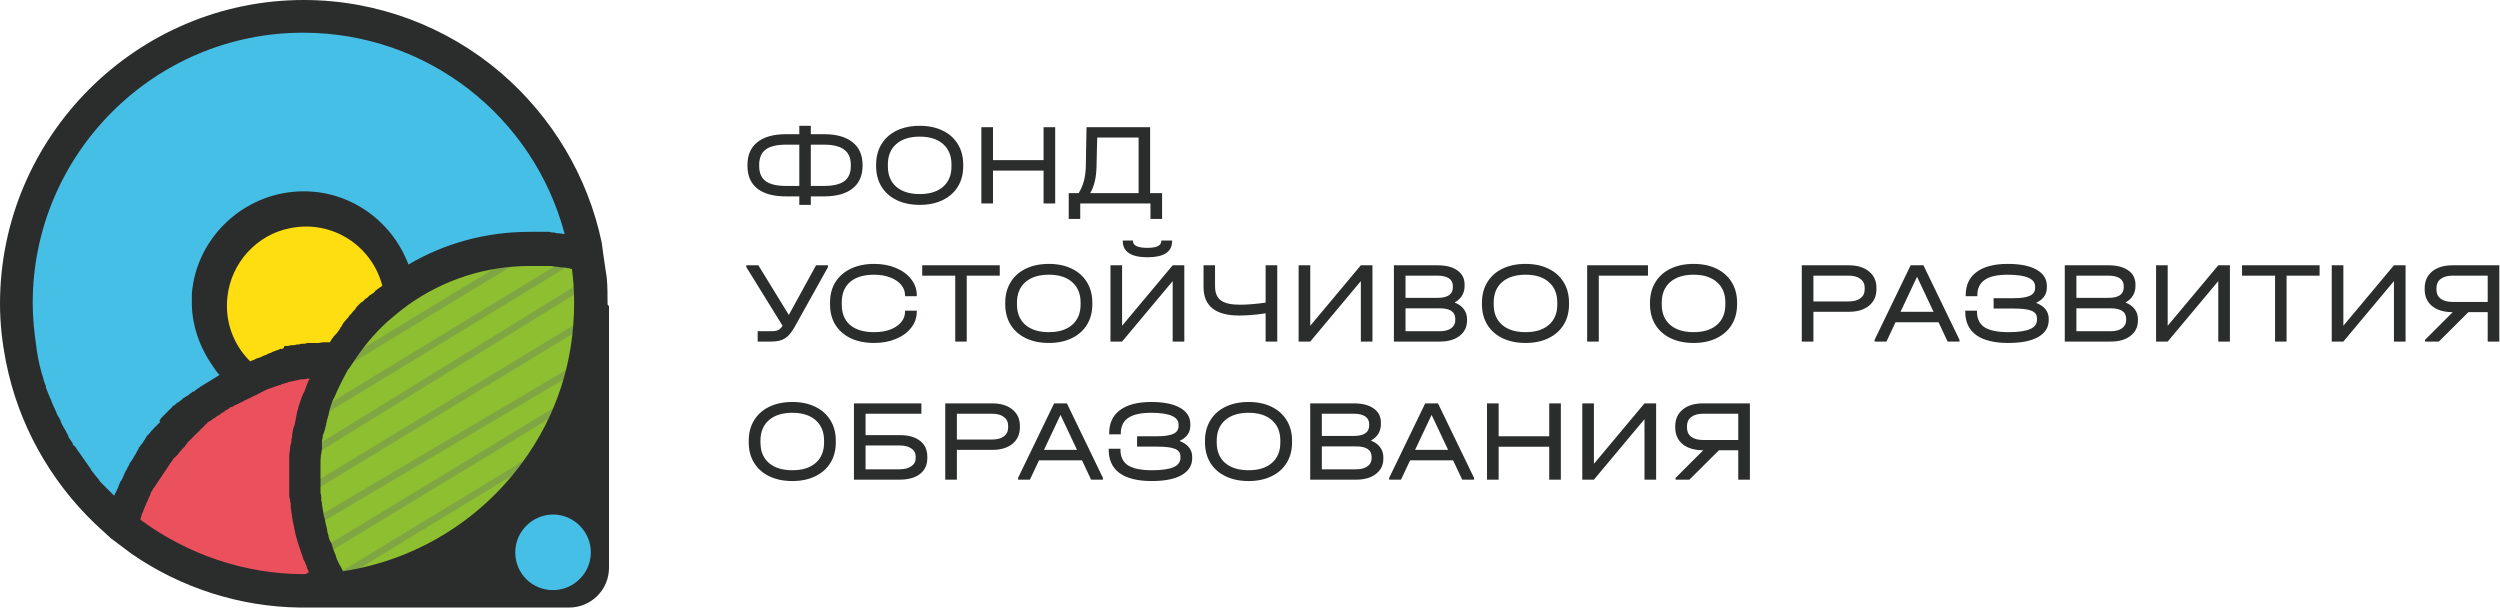 <?xml version="1.0" encoding="UTF-8"?> <svg xmlns="http://www.w3.org/2000/svg" width="344" height="84" viewBox="0 0 344 84" fill="none"> <path d="M41.8 81.1C63.5 81.1 81 63.5 81 41.8C81 20.2 63.5 2.6 41.8 2.6C20.1 2.6 2.6 20.2 2.6 41.8C2.6 63.5 20.2 81.1 41.8 81.1Z" fill="#46BFE7"></path> <path d="M41.8 54.7C48.9 54.7 54.6 49 54.6 41.9C54.6 34.8 48.9 29 41.8 29C34.7 29 29 34.8 29 41.9C29 49 34.7 54.7 41.8 54.7Z" fill="#FFDE11"></path> <path d="M45.501 80.6L42.301 71.6L41.801 59.5L46.801 48.3L54.601 40.3L64.201 35.9L76.701 34.7H81.401L82.501 44L79.001 54.7L74.101 64.6L67.101 72.1C67.101 72.1 57.601 77.3 57.201 77.5C56.801 77.7 47.901 81 47.901 81L45.501 80.6Z" fill="#8DBF30"></path> <path d="M82.1 57.3L41.4 82L41.9 82.8L82.5 58.1L82.1 57.3Z" fill="#7FA643"></path> <path d="M81.001 53.2L39.301 78.5L39.801 79.3L81.501 54L81.001 53.2Z" fill="#7FA643"></path> <path d="M82 48.5L37.1 75L37.6 75.8L82.5 49.3L82 48.5Z" fill="#7FA643"></path> <path d="M81.8 43L35 71.4L35.5 72.2L82.3 43.8L81.8 43Z" fill="#7FA643"></path> <path d="M82.801 37.1L32.801 67.9L33.301 68.7L83.301 37.9L82.801 37.1Z" fill="#7FA643"></path> <path d="M81.499 33.5L30.699 64.4L31.199 65.2L81.999 34.3L81.499 33.5Z" fill="#7FA643"></path> <path d="M69.9 35.8L28.6 60.9L29.1 61.7L70.4 36.6L69.9 35.8Z" fill="#7FA643"></path> <path d="M36.7 51.1L26.4 57.3L26.9 58.1L37.2 51.9L36.7 51.1Z" fill="#7FA643"></path> <path d="M16.801 70.2L23.401 59.4L33.101 52L42.301 49.5H44.601L41.901 61.5L43.201 75.2L45.401 80.5L35.301 81L23.201 76.2L16.801 70.2Z" fill="#EA515D"></path> <path d="M83.6 41.8C83.6 40.6 83.6 39.5 83.5 38.3L83 34.9L82.8 33.4C80.9 24.3 76 16.1 68.9 10C61.4 3.6 51.8 0 41.8 0C18.8 0 0 18.8 0 41.8C0 44.5 0.3 47.1 0.8 49.7L1.2 51.5C3.2 59.8 7.8 67.4 14.2 73.1L15.3 74.1L18.1 76.2C24.9 80.9 33 83.5 41.3 83.6H78.3C81.3 83.6 83.8 81.2 83.8 78.1V42.4C83.8 42.3 83.8 42.2 83.8 42.1C83.6 42 83.6 41.9 83.6 41.8ZM19.1 61.7C19.1 61.8 19.1 61.8 19.1 61.7C19 61.8 19 61.8 19.1 61.7C18.9 62 18.8 62.2 18.7 62.4C18.7 62.5 18.6 62.5 18.6 62.6L18.5 62.7C18.5 62.8 18.4 62.8 18.4 62.9C18.4 63 18.3 63 18.3 63.1C18.2 63.2 18.2 63.3 18.1 63.4C18 63.5 17.9 63.7 17.8 63.8C17.8 63.8 17.8 63.8 17.8 63.9C17.8 64 17.7 64 17.7 64.1C17.6 64.2 17.5 64.4 17.5 64.5C17.4 64.6 17.4 64.7 17.3 64.8C17.3 64.9 17.2 64.9 17.2 65C17.2 65.1 17.1 65.2 17.1 65.2C17.1 65.3 17 65.4 17 65.5C16.9 65.6 16.9 65.8 16.8 65.9C16.8 66 16.7 66 16.7 66.1C16.7 66.1 16.7 66.2 16.6 66.2C16.5 66.4 16.4 66.7 16.3 66.9V67C16.3 67.1 16.2 67.1 16.2 67.2C16.1 67.3 16.1 67.5 16 67.6C16 67.7 15.9 67.8 15.9 67.8C15.8 67.9 15.8 68.1 15.7 68.2C15.4 67.9 15.1 67.6 14.8 67.3C14.7 67.2 14.6 67.1 14.5 67C14.3 66.8 14.1 66.6 13.9 66.4C13.8 66.3 13.7 66.2 13.6 66C13.4 65.8 13.3 65.6 13.1 65.4C13 65.3 12.9 65.1 12.8 65C12.6 64.8 12.5 64.6 12.4 64.4C12.3 64.3 12.2 64.1 12.1 64C12 63.8 11.8 63.6 11.7 63.4C11.6 63.3 11.5 63.1 11.4 63C11.3 62.8 11.1 62.6 11 62.4C10.9 62.3 10.8 62.1 10.7 62C10.6 61.8 10.4 61.6 10.3 61.4C10.1 61.3 10 61.2 10 61C9.9 60.8 9.7 60.6 9.6 60.4C9.5 60.3 9.4 60.1 9.4 60C9.3 59.7 9.1 59.5 9 59.2C8.9 59.1 8.9 59 8.8 58.9C8.6 58.5 8.4 58.2 8.3 57.8C8.3 57.7 8.2 57.7 8.2 57.6C8 57.3 7.8 57 7.7 56.6C7.6 56.5 7.6 56.3 7.5 56.2C7.4 56 7.3 55.7 7.2 55.5C7.1 55.3 7.1 55.2 7 55C6.9 54.8 6.8 54.5 6.7 54.3C6.6 54.1 6.6 54 6.5 53.8C6.4 53.6 6.3 53.3 6.3 53.1C6.2 52.9 6.2 52.8 6.1 52.6C6.1 52.5 6 52.4 6 52.2C5.2 49.8 5 47.7 5 47.7C4.7 45.7 4.5 43.7 4.5 41.7C4.5 21.2 21.2 4.5 41.7 4.5C58.8 4.5 73.4 16 77.7 32.2C77.4 32.2 77.1 32.1 76.8 32.1C76.6 32.1 76.5 32.1 76.3 32C76.1 32 75.8 32 75.6 31.9C75.5 31.9 75.3 31.9 75.2 31.9C74.9 31.9 74.7 31.9 74.4 31.9C74.3 31.9 74.2 31.9 74 31.9C73.6 31.9 73.2 31.9 72.9 31.9C67 31.9 61.3 33.4 56.2 36.4C53.8 30 47.4 25.7 40.3 26.4C33 27.1 27 33 26.4 40.4C26.4 40.7 26.4 40.9 26.4 41.2C26.3 44.5 27.4 47.7 29.3 50.4C29.8 51.2 30.2 51.6 30.2 51.6L27.6 53.2C27.6 53.2 27.5 53.2 27.5 53.3C27.4 53.3 27.4 53.4 27.3 53.4C27.1 53.5 27 53.6 26.8 53.8C26.7 53.8 26.7 53.9 26.6 53.9C26.6 53.9 26.6 53.9 26.5 53.9C26.5 53.9 26.4 53.9 26.4 54C26.2 54.1 26.1 54.2 25.9 54.4C25.8 54.4 25.8 54.5 25.7 54.5C25.6 54.5 25.6 54.6 25.5 54.6L25.4 54.7C25.3 54.7 25.3 54.8 25.2 54.8C25.1 54.9 25.1 54.9 25 55C24.9 55.1 24.7 55.2 24.6 55.3L24.5 55.4C24.5 55.4 24.5 55.4 24.4 55.4C24.4 55.4 24.3 55.4 24.3 55.5C24.2 55.6 24.1 55.7 23.9 55.8C23.8 55.9 23.7 55.9 23.7 56C23.6 56.1 23.6 56.1 23.5 56.2C23.5 56.2 23.5 56.2 23.4 56.3L23.3 56.4C23.2 56.5 23.2 56.5 23.1 56.6C23 56.7 22.8 56.9 22.7 57L22.6 57.1C22.6 57.1 22.6 57.1 22.5 57.2C22.3 57.4 22.1 57.6 22 57.8L21.9 57.9C22.1 58 22 58 22 58.1C21.9 58.2 21.8 58.3 21.7 58.4C21.6 58.5 21.6 58.5 21.5 58.6C21.4 58.7 21.3 58.8 21.2 58.9C21.2 58.9 21.2 58.9 21.1 59C21 59.1 21 59.2 20.9 59.2C20.8 59.3 20.7 59.5 20.6 59.6C20.5 59.7 20.5 59.7 20.4 59.8L20.3 59.9C20.2 60 20.1 60.1 20.1 60.2C20 60.3 20 60.4 19.9 60.5C19.8 60.6 19.8 60.7 19.7 60.8C19.7 60.9 19.6 60.9 19.6 61C19.5 61.1 19.5 61.1 19.4 61.2C19.3 61.4 19.2 61.5 19 61.7C19.1 61.6 19.1 61.7 19.1 61.7ZM41.8 79C33.7 79 25.8 76.3 19.3 71.5C19.4 71.3 19.4 71.1 19.5 70.8C19.5 70.7 19.5 70.7 19.6 70.6C19.7 70.4 19.7 70.3 19.8 70.1C19.8 70 19.9 69.9 19.9 69.8C20 69.7 20 69.5 20.1 69.4C20.1 69.3 20.2 69.2 20.2 69.1C20.3 69 20.3 68.9 20.4 68.7C20.4 68.6 20.5 68.5 20.5 68.4C20.6 68.3 20.6 68.2 20.7 68C20.7 67.9 20.8 67.8 20.8 67.7C20.9 67.6 20.9 67.5 21 67.4C21 67.3 21.1 67.2 21.2 67.1C21.3 67 21.3 66.9 21.4 66.8C21.5 66.7 21.5 66.6 21.6 66.5C21.7 66.4 21.7 66.3 21.8 66.2C21.9 66.1 21.9 66 22 65.9C22.1 65.8 22.1 65.7 22.2 65.6C22.3 65.5 22.3 65.4 22.4 65.3C22.5 65.2 22.5 65.1 22.6 65C22.7 64.9 22.7 64.8 22.8 64.7C22.9 64.6 22.9 64.5 23 64.4C23.1 64.3 23.1 64.2 23.2 64.1C23.3 64 23.3 63.9 23.4 63.8C23.5 63.7 23.5 63.6 23.6 63.5C23.7 63.4 23.8 63.3 23.8 63.2C23.9 63.1 23.9 63 24 63C24.1 62.9 24.2 62.8 24.3 62.7C24.4 62.6 24.4 62.6 24.5 62.5C24.6 62.4 24.7 62.2 24.8 62.1L24.9 62C25.1 61.8 25.2 61.6 25.4 61.5C25.4 61.4 25.5 61.4 25.5 61.3C25.6 61.2 25.7 61.1 25.8 60.9C25.9 60.8 25.9 60.8 26 60.7C26.1 60.6 26.2 60.5 26.3 60.4C26.4 60.3 26.4 60.3 26.5 60.2C26.6 60.1 26.7 60 26.8 59.9C26.9 59.8 26.9 59.8 27 59.7C27.1 59.6 27.2 59.5 27.3 59.4C27.4 59.3 27.5 59.3 27.5 59.2C27.6 59.1 27.7 59 27.8 58.9C27.9 58.8 28 58.8 28 58.7C28.1 58.6 28.2 58.5 28.3 58.4C28.4 58.3 28.5 58.3 28.5 58.2C28.6 58.1 28.7 58 28.8 58C28.9 57.9 29 57.9 29.1 57.8C29.2 57.7 29.3 57.6 29.4 57.6C29.5 57.5 29.6 57.5 29.7 57.4C29.8 57.3 29.9 57.2 30 57.2C30.1 57.1 30.2 57.1 30.3 57C30.4 56.9 30.5 56.8 30.6 56.8C30.7 56.7 30.8 56.7 30.9 56.6C31 56.5 31.1 56.4 31.2 56.4C31.3 56.3 31.4 56.3 31.5 56.2C31.6 56.1 31.7 56 31.9 56C32 56 32.1 55.9 32.1 55.9C32.2 55.8 32.4 55.7 32.5 55.7C32.6 55.7 32.6 55.6 32.7 55.6C32.9 55.5 33.1 55.4 33.3 55.3C33.8 55 34.4 54.8 34.9 54.5C35.2 54.4 35.4 54.3 35.7 54.1C35.8 54.1 35.9 54 35.9 54C36.1 53.9 36.3 53.8 36.5 53.7C36.6 53.7 36.7 53.6 36.7 53.6C37.3 53.4 37.8 53.2 38.4 53C38.5 53 38.6 53 38.7 52.9C38.9 52.8 39.1 52.8 39.3 52.7C39.4 52.7 39.5 52.7 39.6 52.6C39.9 52.5 40.2 52.5 40.5 52.4C40.8 52.3 41.1 52.3 41.4 52.2C41.5 52.2 41.6 52.2 41.7 52.2C41.9 52.2 42.1 52.1 42.4 52.1C42.5 52.1 42.5 52.1 42.6 52.1C42.6 52.2 42.6 52.2 42.5 52.3C42.4 52.5 42.3 52.8 42.2 53C42.2 53.1 42.1 53.2 42.1 53.3C42 53.6 41.9 53.9 41.7 54.2C41.6 54.5 41.4 54.9 41.3 55.3C41.2 55.5 41.2 55.7 41.1 55.8C41.1 55.9 41.1 55.9 41.1 55.9C41.1 56 41 56.1 41 56.3C41 56.4 41 56.5 40.9 56.5V56.6C40.9 56.8 40.8 56.9 40.8 57.1C40.8 57.3 40.7 57.4 40.7 57.6C40.7 57.8 40.6 58 40.6 58.2C40.6 58.3 40.5 58.5 40.5 58.6L40.4 58.8C40.4 58.9 40.3 59.1 40.3 59.2V59.3C40.3 59.5 40.2 59.6 40.2 59.8C40.2 59.9 40.2 59.9 40.2 60C40.2 60.1 40.2 60.3 40.1 60.4C40.1 60.5 40.1 60.6 40.1 60.7C40.1 60.8 40.1 61 40 61.1C39.9 61.6 39.9 62.1 39.8 62.6C39.8 62.7 39.8 62.9 39.8 63C39.8 63.1 39.8 63.1 39.8 63.2C39.8 63.3 39.8 63.3 39.8 63.4C39.8 63.5 39.8 63.5 39.8 63.6V63.8C39.8 63.9 39.8 64 39.8 64.1C39.8 64.3 39.8 64.4 39.8 64.5V64.8C39.8 65 39.8 65.2 39.8 65.4C39.8 65.6 39.8 65.9 39.8 66.1C39.8 66.2 39.8 66.4 39.8 66.5C39.8 66.6 39.8 66.8 39.8 66.9C39.8 67 39.8 67.1 39.8 67.2C39.8 67.3 39.8 67.5 39.8 67.6C39.8 67.7 39.8 67.9 39.8 68C39.8 68.2 39.8 68.5 39.9 68.7C39.9 68.9 39.9 69.1 40 69.2C40 69.3 40 69.3 40 69.4C40 69.5 40 69.6 40 69.8C40.1 70.5 40.2 71.1 40.3 71.8C40.3 71.9 40.4 72.1 40.4 72.2L40.5 72.7C40.5 72.9 40.6 73 40.6 73.2C40.6 73.4 40.7 73.5 40.7 73.7C40.8 74 40.9 74.4 41 74.7C41.1 75 41.2 75.3 41.3 75.6C41.4 76 41.6 76.4 41.7 76.8C41.7 76.9 41.8 77.1 41.9 77.2C42 77.5 42.1 77.7 42.2 77.9V78C42.2 78.1 42.3 78.2 42.3 78.3C42.4 78.4 42.4 78.6 42.5 78.7C42.2 79 42 79 41.8 79ZM43.7 47.2C43.6 47.2 43.6 47.2 43.5 47.2H43.4C43.3 47.2 43.2 47.2 43.1 47.2C43 47.2 42.9 47.2 42.7 47.2H42.6C42.5 47.2 42.4 47.2 42.4 47.2C42.3 47.2 42.1 47.2 42 47.3C41.9 47.3 41.9 47.3 41.8 47.3C41.7 47.3 41.7 47.3 41.6 47.3C41.5 47.3 41.3 47.3 41.2 47.4C41.1 47.4 41.1 47.4 41 47.4H40.9C40.7 47.4 40.6 47.5 40.4 47.5C40.3 47.5 40.2 47.5 40.2 47.5C40.2 47.5 40.2 47.5 40.1 47.5C39.9 47.5 39.8 47.6 39.6 47.6C39.5 47.6 39.5 47.6 39.4 47.6H39.3C39.2 47.6 39.1 47.6 39.1 47.7C39 48 38.9 48 38.8 48H38.7C38.6 48 38.5 48 38.4 48.1C38.3 48.1 38.2 48.2 38.1 48.2C38 48.2 37.9 48.2 37.9 48.3C37.8 48.3 37.7 48.3 37.6 48.4C37.5 48.4 37.4 48.4 37.4 48.5C37.3 48.5 37.2 48.6 37.1 48.6C37 48.6 37 48.6 36.9 48.7C36.8 48.7 36.8 48.7 36.7 48.8C36.6 48.8 36.5 48.9 36.4 48.9C36.3 48.9 36.2 49 36.2 49C36.1 49 36.1 49 36 49.1C35.9 49.1 35.8 49.2 35.7 49.2C35.6 49.2 35.5 49.3 35.4 49.3C35.3 49.3 35.2 49.4 35.2 49.4C35.1 49.4 35.1 49.4 35 49.5C34.9 49.5 34.8 49.6 34.7 49.6C34.6 49.6 34.5 49.7 34.5 49.7H34.4C32.1 47.4 30.9 44.2 31.3 40.8C31.8 36.2 35.3 32.3 39.9 31.4C45.8 30.2 51.2 33.9 52.6 39.3L52.5 39.4C52.4 39.5 52.3 39.5 52.2 39.6C52.1 39.7 51.9 39.8 51.8 39.9C51.7 40 51.6 40 51.6 40.1L51.5 40.2C51.4 40.3 51.3 40.4 51.2 40.4C51.1 40.5 51 40.6 50.9 40.6C50.8 40.7 50.7 40.8 50.6 40.9C50.6 40.9 50.6 40.9 50.5 41C50.4 41 50.4 41.1 50.3 41.1C50.2 41.2 50.1 41.3 50 41.4C49.9 41.5 49.8 41.6 49.7 41.6C49.6 41.7 49.6 41.7 49.5 41.8L49.4 41.9C49.3 42 49.2 42.1 49.2 42.1C49.1 42.2 49 42.3 48.9 42.5C48.8 42.6 48.8 42.7 48.7 42.7C48.6 42.8 48.5 43 48.4 43.1C48.3 43.2 48.3 43.2 48.2 43.3C48.1 43.4 48 43.5 47.9 43.7L47.8 43.8L47.7 43.9C47.5 44.1 47.4 44.3 47.2 44.5C47.2 44.6 47.1 44.6 47.1 44.7C47.1 44.8 47 44.8 47 44.9C46.9 45 46.8 45.1 46.8 45.2C46.7 45.3 46.7 45.4 46.6 45.5C46.5 45.6 46.4 45.8 46.3 45.9C46.3 45.9 46.3 45.9 46.2 46C46.1 46.1 46.1 46.1 46 46.2C45.9 46.3 45.8 46.5 45.7 46.6C45.6 46.7 45.6 46.8 45.5 46.9C45.5 47 45.4 47 45.4 47.1C45.3 47.1 45.2 47.1 45.1 47.1C45 47.1 44.9 47.1 44.8 47.1C44.7 47.1 44.7 47.1 44.6 47.1C44.5 47.1 44.4 47.1 44.4 47.1C43.9 47.2 43.8 47.2 43.7 47.2ZM71.9 63.6C66 71.7 57.1 77.1 47.2 78.6C47.1 78.4 47 78.2 46.9 78C46.8 77.9 46.8 77.8 46.7 77.7C46.6 77.4 46.4 77.1 46.3 76.8C46.3 76.7 46.2 76.6 46.2 76.5V76.4C46.1 76.2 46 76 45.9 75.7C45.9 75.6 45.8 75.5 45.8 75.4C45.7 75 45.6 74.7 45.4 74.4C45.3 74.2 45.2 73.9 45.2 73.7C45.1 73.4 45 73.1 45 72.8C45 72.7 44.9 72.5 44.9 72.4C44.9 72.3 44.8 72.1 44.8 72L44.7 71.5C44.7 71.4 44.7 71.3 44.6 71.2C44.5 70.6 44.4 70 44.3 69.4C44.3 69.2 44.3 69.1 44.2 68.9C44.2 68.8 44.2 68.6 44.2 68.5C44.2 68.3 44.2 68.1 44.1 67.9C44.1 67.8 44.1 67.7 44.1 67.6C44.1 67.5 44.1 67.4 44.1 67.2C44.1 67.1 44.1 67 44.1 67C44.1 66.9 44.1 66.8 44.1 66.6V66.5C44.1 66.4 44.1 66.3 44.1 66.2V66.1C44.1 65.9 44.1 65.7 44.1 65.5C44.1 65.3 44.1 65.2 44.1 65V64.7C44.1 64.6 44.1 64.5 44.1 64.4V64.3C44.1 64.2 44.1 64.2 44.1 64.1V64V63.8C44.1 63.7 44.1 63.6 44.1 63.5C44.1 62.9 44.2 62.4 44.3 61.8C44.3 61.7 44.3 61.6 44.3 61.5V61.4C44.3 61.3 44.3 61.3 44.3 61.2C44.3 61.1 44.3 61 44.3 60.9V60.7C44.3 60.6 44.3 60.4 44.4 60.3V60.1C44.4 60 44.4 59.9 44.5 59.7L44.6 59.5C44.6 59.4 44.6 59.3 44.7 59.2C44.7 59 44.8 58.8 44.8 58.7C44.8 58.6 44.9 58.5 44.9 58.3V58.2C44.9 58.1 45 58 45 57.8C45 57.7 45 57.6 45.1 57.6V57.5C45.1 57.4 45.1 57.3 45.2 57.2V57.1C45.2 57 45.3 56.8 45.3 56.6C45.4 56.2 45.5 55.9 45.6 55.6C45.7 55.3 45.8 55 46 54.7C46.5 53.5 47.1 52.3 47.7 51.2C47.8 51 47.9 50.8 48.1 50.6C48.4 50.2 48.6 49.8 48.9 49.4C50.4 47.2 52.1 45.2 54.2 43.5C54.8 43 55.4 42.5 56.1 42C61 38.5 66.8 36.6 72.9 36.6C73.2 36.6 73.5 36.6 73.7 36.6C73.8 36.6 73.9 36.6 74 36.6C74.2 36.6 74.4 36.6 74.6 36.6C74.7 36.6 74.8 36.6 74.9 36.6C75.1 36.6 75.3 36.6 75.5 36.6C75.6 36.6 75.7 36.6 75.7 36.6C76 36.6 76.3 36.7 76.5 36.7H76.6C76.8 36.7 77.1 36.8 77.3 36.8C77.4 36.8 77.5 36.8 77.6 36.8C77.8 36.8 78 36.9 78.2 36.9C78.3 36.9 78.4 36.9 78.5 37C78.6 37 78.6 37 78.7 37C78.9 38.5 79 40.1 79 41.7C79 49.7 76.6 57.2 71.9 63.6Z" fill="#2B2C2C"></path> <path d="M76.1 81.2C78.9 81.2 81.3 78.9 81.3 76C81.3 73.2 79 70.8 76.1 70.8C73.3 70.8 70.9 73.1 70.9 76C70.9 78.9 73.2 81.2 76.1 81.2Z" fill="#46BFE7"></path> <path d="M113.376 18.464C115.083 18.464 116.395 18.832 117.312 19.568C118.229 20.293 118.688 21.339 118.688 22.704V22.816C118.688 24.171 118.229 25.211 117.312 25.936C116.395 26.661 115.083 27.024 113.376 27.024H111.568V28.192H109.984V27.024H108.16C106.443 27.024 105.125 26.667 104.208 25.952C103.301 25.227 102.848 24.181 102.848 22.816V22.704C102.848 21.339 103.301 20.293 104.208 19.568C105.125 18.832 106.443 18.464 108.16 18.464H109.984V17.312H111.568V18.464H113.376ZM104.464 22.848C104.464 23.787 104.763 24.48 105.36 24.928C105.957 25.365 106.891 25.584 108.16 25.584H109.984V19.904H108.16C106.891 19.904 105.957 20.128 105.36 20.576C104.763 21.024 104.464 21.728 104.464 22.688V22.848ZM117.072 22.688C117.072 21.739 116.768 21.04 116.16 20.592C115.563 20.133 114.635 19.904 113.376 19.904H111.568V25.584H113.376C114.645 25.584 115.579 25.365 116.176 24.928C116.773 24.48 117.072 23.787 117.072 22.848V22.688ZM126.555 28.192C125.35 28.192 124.294 27.973 123.387 27.536C122.481 27.099 121.782 26.48 121.291 25.68C120.801 24.88 120.555 23.941 120.555 22.864V22.656C120.555 21.579 120.801 20.64 121.291 19.84C121.782 19.029 122.481 18.405 123.387 17.968C124.294 17.531 125.35 17.312 126.555 17.312C127.761 17.312 128.811 17.531 129.707 17.968C130.614 18.405 131.313 19.029 131.803 19.84C132.294 20.64 132.539 21.579 132.539 22.656V22.864C132.539 23.941 132.294 24.88 131.803 25.68C131.313 26.48 130.614 27.099 129.707 27.536C128.811 27.973 127.761 28.192 126.555 28.192ZM126.555 26.704C127.931 26.704 129.003 26.368 129.771 25.696C130.539 25.024 130.923 24.091 130.923 22.896V22.64C130.923 21.435 130.539 20.496 129.771 19.824C129.003 19.141 127.931 18.8 126.555 18.8C125.179 18.8 124.102 19.141 123.323 19.824C122.555 20.496 122.171 21.435 122.171 22.64V22.896C122.171 24.091 122.555 25.024 123.323 25.696C124.102 26.368 125.179 26.704 126.555 26.704ZM136.635 17.504V22.032H143.595V17.504H145.195V28H143.595V23.472H136.635V28H135.035V17.504H136.635ZM159.904 26.576V30.128H158.304V28H148.64V30.128H147.056V26.576H148.416C149.045 25.605 149.376 24.384 149.408 22.912L149.504 17.504H158.256V26.576H159.904ZM150.88 22.96C150.848 24.432 150.56 25.637 150.016 26.576H156.672V18.928H150.976L150.88 22.96ZM113.936 36.504V36.744L109.344 44.984C108.917 45.752 108.469 46.28 108 46.568C107.541 46.856 106.917 47 106.128 47H104.256V45.576H106.128C106.544 45.576 106.859 45.523 107.072 45.416C107.296 45.309 107.499 45.112 107.68 44.824L102.688 36.744V36.504H104.352L108.544 43.336L112.288 36.504H113.936ZM120.292 47.192C119.065 47.192 117.993 46.979 117.076 46.552C116.158 46.115 115.449 45.496 114.948 44.696C114.457 43.896 114.212 42.963 114.212 41.896V41.624C114.212 40.557 114.457 39.624 114.948 38.824C115.449 38.024 116.158 37.405 117.076 36.968C117.993 36.531 119.065 36.312 120.292 36.312C121.401 36.312 122.398 36.499 123.284 36.872C124.18 37.245 124.878 37.763 125.38 38.424C125.892 39.075 126.148 39.805 126.148 40.616V40.76H124.532V40.616C124.532 40.083 124.35 39.603 123.988 39.176C123.625 38.749 123.118 38.413 122.468 38.168C121.828 37.923 121.102 37.8 120.292 37.8C118.862 37.8 117.758 38.131 116.98 38.792C116.212 39.453 115.828 40.392 115.828 41.608V41.912C115.828 43.128 116.212 44.067 116.98 44.728C117.758 45.379 118.862 45.704 120.292 45.704C121.113 45.704 121.844 45.587 122.484 45.352C123.134 45.107 123.636 44.771 123.988 44.344C124.35 43.917 124.532 43.437 124.532 42.904V42.744H126.148V42.904C126.148 43.715 125.892 44.445 125.38 45.096C124.878 45.747 124.18 46.259 123.284 46.632C122.398 47.005 121.401 47.192 120.292 47.192ZM126.895 37.928V36.504H137.567V37.928H133.023V47H131.439V37.928H126.895ZM144.321 47.192C143.116 47.192 142.06 46.973 141.153 46.536C140.246 46.099 139.548 45.48 139.057 44.68C138.566 43.88 138.321 42.941 138.321 41.864V41.656C138.321 40.579 138.566 39.64 139.057 38.84C139.548 38.029 140.246 37.405 141.153 36.968C142.06 36.531 143.116 36.312 144.321 36.312C145.526 36.312 146.577 36.531 147.473 36.968C148.38 37.405 149.078 38.029 149.569 38.84C150.06 39.64 150.305 40.579 150.305 41.656V41.864C150.305 42.941 150.06 43.88 149.569 44.68C149.078 45.48 148.38 46.099 147.473 46.536C146.577 46.973 145.526 47.192 144.321 47.192ZM144.321 45.704C145.697 45.704 146.769 45.368 147.537 44.696C148.305 44.024 148.689 43.091 148.689 41.896V41.64C148.689 40.435 148.305 39.496 147.537 38.824C146.769 38.141 145.697 37.8 144.321 37.8C142.945 37.8 141.868 38.141 141.089 38.824C140.321 39.496 139.937 40.435 139.937 41.64V41.896C139.937 43.091 140.321 44.024 141.089 44.696C141.868 45.368 142.945 45.704 144.321 45.704ZM154.4 36.504V44.824L161.36 36.504H162.96V47H161.36V38.68L154.4 47H152.8V36.504H154.4ZM157.888 35.4C156.779 35.4 155.936 35.213 155.36 34.84C154.784 34.467 154.496 33.923 154.496 33.208V33.096H155.904V33.208C155.904 33.496 156.075 33.72 156.416 33.88C156.757 34.029 157.248 34.104 157.888 34.104C158.507 34.104 158.976 34.029 159.296 33.88C159.627 33.72 159.792 33.496 159.792 33.208V33.096H161.28V33.208C161.28 33.933 160.992 34.483 160.416 34.856C159.851 35.219 159.008 35.4 157.888 35.4ZM175.75 36.504V47H174.15V43.112C172.848 43.315 171.632 43.416 170.502 43.416C167.238 43.416 165.606 42.104 165.606 39.48V36.504H167.19V39.384C167.19 40.28 167.456 40.931 167.99 41.336C168.534 41.731 169.408 41.928 170.614 41.928C171.627 41.928 172.806 41.832 174.15 41.64V36.504H175.75ZM180.291 36.504V44.824L187.251 36.504H188.851V47H187.251V38.68L180.291 47H178.691V36.504H180.291ZM200.152 41.624C200.707 41.837 201.128 42.141 201.416 42.536C201.715 42.92 201.864 43.384 201.864 43.928V44.104C201.864 44.989 201.523 45.693 200.84 46.216C200.168 46.739 199.267 47 198.136 47H191.8V36.504H197.8C198.973 36.504 199.885 36.739 200.536 37.208C201.197 37.667 201.528 38.317 201.528 39.16V39.352C201.528 39.853 201.411 40.296 201.176 40.68C200.941 41.064 200.6 41.379 200.152 41.624ZM193.4 37.928V40.984H197.784C199.203 40.984 199.912 40.504 199.912 39.544V39.352C199.912 38.893 199.731 38.541 199.368 38.296C199.005 38.051 198.483 37.928 197.8 37.928H193.4ZM200.248 43.88C200.248 42.909 199.533 42.424 198.104 42.424H193.4V45.576H198.104C198.776 45.576 199.299 45.443 199.672 45.176C200.056 44.899 200.248 44.525 200.248 44.056V43.88ZM209.915 47.192C208.709 47.192 207.653 46.973 206.747 46.536C205.84 46.099 205.141 45.48 204.651 44.68C204.16 43.88 203.915 42.941 203.915 41.864V41.656C203.915 40.579 204.16 39.64 204.651 38.84C205.141 38.029 205.84 37.405 206.747 36.968C207.653 36.531 208.709 36.312 209.915 36.312C211.12 36.312 212.171 36.531 213.067 36.968C213.973 37.405 214.672 38.029 215.163 38.84C215.653 39.64 215.899 40.579 215.899 41.656V41.864C215.899 42.941 215.653 43.88 215.163 44.68C214.672 45.48 213.973 46.099 213.067 46.536C212.171 46.973 211.12 47.192 209.915 47.192ZM209.915 45.704C211.291 45.704 212.363 45.368 213.131 44.696C213.899 44.024 214.283 43.091 214.283 41.896V41.64C214.283 40.435 213.899 39.496 213.131 38.824C212.363 38.141 211.291 37.8 209.915 37.8C208.539 37.8 207.461 38.141 206.683 38.824C205.915 39.496 205.531 40.435 205.531 41.64V41.896C205.531 43.091 205.915 44.024 206.683 44.696C207.461 45.368 208.539 45.704 209.915 45.704ZM226.762 36.504V37.928H219.994V47H218.394V36.504H226.762ZM233.04 47.192C231.834 47.192 230.778 46.973 229.872 46.536C228.965 46.099 228.266 45.48 227.776 44.68C227.285 43.88 227.04 42.941 227.04 41.864V41.656C227.04 40.579 227.285 39.64 227.776 38.84C228.266 38.029 228.965 37.405 229.872 36.968C230.778 36.531 231.834 36.312 233.04 36.312C234.245 36.312 235.296 36.531 236.192 36.968C237.098 37.405 237.797 38.029 238.288 38.84C238.778 39.64 239.024 40.579 239.024 41.656V41.864C239.024 42.941 238.778 43.88 238.288 44.68C237.797 45.48 237.098 46.099 236.192 46.536C235.296 46.973 234.245 47.192 233.04 47.192ZM233.04 45.704C234.416 45.704 235.488 45.368 236.256 44.696C237.024 44.024 237.408 43.091 237.408 41.896V41.64C237.408 40.435 237.024 39.496 236.256 38.824C235.488 38.141 234.416 37.8 233.04 37.8C231.664 37.8 230.586 38.141 229.808 38.824C229.04 39.496 228.656 40.435 228.656 41.64V41.896C228.656 43.091 229.04 44.024 229.808 44.696C230.586 45.368 231.664 45.704 233.04 45.704ZM254.389 36.504C255.562 36.504 256.49 36.787 257.173 37.352C257.856 37.907 258.197 38.659 258.197 39.608V39.8C258.197 40.749 257.856 41.507 257.173 42.072C256.49 42.627 255.562 42.904 254.389 42.904H249.525V47H247.925V36.504H254.389ZM254.357 41.48C255.061 41.48 255.605 41.336 255.989 41.048C256.384 40.749 256.581 40.333 256.581 39.8V39.608C256.581 39.075 256.384 38.664 255.989 38.376C255.605 38.077 255.061 37.928 254.357 37.928H249.525V41.48H254.357ZM269.625 46.76V47H267.993L266.745 44.344H260.825L259.577 47H257.945V46.76L262.905 36.504H264.665L269.625 46.76ZM266.057 42.904L263.785 38.088L261.513 42.904H266.057ZM280.161 41.672C280.726 41.885 281.158 42.179 281.457 42.552C281.755 42.925 281.905 43.357 281.905 43.848V44.04C281.905 45.043 281.419 45.821 280.449 46.376C279.489 46.92 278.118 47.192 276.337 47.192C274.406 47.192 272.934 46.829 271.921 46.104C270.918 45.368 270.417 44.296 270.417 42.888V42.744H272.033V42.888C272.033 43.859 272.379 44.573 273.073 45.032C273.777 45.48 274.875 45.704 276.369 45.704C277.702 45.704 278.689 45.565 279.329 45.288C279.969 45.011 280.289 44.579 280.289 43.992V43.816C280.289 43.325 280.049 42.979 279.569 42.776C279.089 42.563 278.273 42.456 277.121 42.456H274.321V41.032H277.009C278.075 41.032 278.843 40.92 279.312 40.696C279.793 40.472 280.033 40.109 280.033 39.608V39.432C280.033 38.344 278.769 37.8 276.241 37.8C274.833 37.8 273.787 38.035 273.105 38.504C272.422 38.973 272.081 39.683 272.081 40.632V40.76H270.481V40.632C270.481 39.235 270.977 38.168 271.969 37.432C272.971 36.685 274.406 36.312 276.273 36.312C277.979 36.312 279.302 36.579 280.241 37.112C281.179 37.645 281.649 38.392 281.649 39.352V39.56C281.649 40.509 281.153 41.213 280.161 41.672ZM292.465 41.624C293.019 41.837 293.441 42.141 293.729 42.536C294.027 42.92 294.177 43.384 294.177 43.928V44.104C294.177 44.989 293.835 45.693 293.153 46.216C292.481 46.739 291.579 47 290.449 47H284.113V36.504H290.113C291.286 36.504 292.198 36.739 292.849 37.208C293.51 37.667 293.841 38.317 293.841 39.16V39.352C293.841 39.853 293.723 40.296 293.489 40.68C293.254 41.064 292.913 41.379 292.465 41.624ZM285.713 37.928V40.984H290.097C291.515 40.984 292.225 40.504 292.225 39.544V39.352C292.225 38.893 292.043 38.541 291.681 38.296C291.318 38.051 290.795 37.928 290.113 37.928H285.713ZM292.561 43.88C292.561 42.909 291.846 42.424 290.417 42.424H285.713V45.576H290.417C291.089 45.576 291.611 45.443 291.985 45.176C292.369 44.899 292.561 44.525 292.561 44.056V43.88ZM298.275 36.504V44.824L305.235 36.504H306.835V47H305.235V38.68L298.275 47H296.675V36.504H298.275ZM308.505 37.928V36.504H319.177V37.928H314.633V47H313.049V37.928H308.505ZM322.447 36.504V44.824L329.407 36.504H331.007V47H329.407V38.68L322.447 47H320.847V36.504H322.447ZM343.908 36.504V47H342.308V42.952H339.652L335.588 47H333.684V46.76L337.492 42.952H337.46C336.287 42.952 335.354 42.675 334.66 42.12C333.978 41.555 333.636 40.792 333.636 39.832V39.656C333.636 38.685 333.978 37.917 334.66 37.352C335.354 36.787 336.287 36.504 337.46 36.504H343.908ZM342.308 37.928H337.492C336.778 37.928 336.223 38.083 335.828 38.392C335.444 38.691 335.252 39.112 335.252 39.656V39.832C335.252 40.376 335.444 40.797 335.828 41.096C336.223 41.395 336.778 41.544 337.492 41.544H342.308V37.928ZM109.024 66.192C107.819 66.192 106.763 65.973 105.856 65.536C104.949 65.099 104.251 64.48 103.76 63.68C103.269 62.88 103.024 61.941 103.024 60.864V60.656C103.024 59.579 103.269 58.64 103.76 57.84C104.251 57.029 104.949 56.405 105.856 55.968C106.763 55.531 107.819 55.312 109.024 55.312C110.229 55.312 111.28 55.531 112.176 55.968C113.083 56.405 113.781 57.029 114.272 57.84C114.763 58.64 115.008 59.579 115.008 60.656V60.864C115.008 61.941 114.763 62.88 114.272 63.68C113.781 64.48 113.083 65.099 112.176 65.536C111.28 65.973 110.229 66.192 109.024 66.192ZM109.024 64.704C110.4 64.704 111.472 64.368 112.24 63.696C113.008 63.024 113.392 62.091 113.392 60.896V60.64C113.392 59.435 113.008 58.496 112.24 57.824C111.472 57.141 110.4 56.8 109.024 56.8C107.648 56.8 106.571 57.141 105.792 57.824C105.024 58.496 104.64 59.435 104.64 60.64V60.896C104.64 62.091 105.024 63.024 105.792 63.696C106.571 64.368 107.648 64.704 109.024 64.704ZM126.783 55.504V56.928H119.103V59.872H123.791C124.997 59.872 125.93 60.133 126.591 60.656C127.263 61.168 127.599 61.893 127.599 62.832V63.04C127.599 63.968 127.263 64.693 126.591 65.216C125.919 65.739 124.986 66 123.791 66H117.503V55.504H126.783ZM123.775 64.576C124.458 64.576 124.997 64.437 125.391 64.16C125.797 63.883 125.999 63.509 125.999 63.04V62.832C125.999 62.352 125.802 61.979 125.407 61.712C125.013 61.435 124.469 61.296 123.775 61.296H119.103V64.576H123.775ZM136.53 55.504C137.703 55.504 138.631 55.787 139.314 56.352C139.996 56.907 140.338 57.659 140.338 58.608V58.8C140.338 59.749 139.996 60.507 139.314 61.072C138.631 61.627 137.703 61.904 136.53 61.904H131.666V66H130.066V55.504H136.53ZM136.498 60.48C137.202 60.48 137.746 60.336 138.13 60.048C138.524 59.749 138.722 59.333 138.722 58.8V58.608C138.722 58.075 138.524 57.664 138.13 57.376C137.746 57.077 137.202 56.928 136.498 56.928H131.666V60.48H136.498ZM151.766 65.76V66H150.134L148.886 63.344H142.966L141.718 66H140.086V65.76L145.046 55.504H146.806L151.766 65.76ZM148.198 61.904L145.926 57.088L143.654 61.904H148.198ZM162.301 60.672C162.866 60.885 163.298 61.179 163.597 61.552C163.896 61.925 164.045 62.357 164.045 62.848V63.04C164.045 64.043 163.56 64.821 162.589 65.376C161.629 65.92 160.258 66.192 158.477 66.192C156.546 66.192 155.074 65.829 154.061 65.104C153.058 64.368 152.557 63.296 152.557 61.888V61.744H154.173V61.888C154.173 62.859 154.52 63.573 155.213 64.032C155.917 64.48 157.016 64.704 158.509 64.704C159.842 64.704 160.829 64.565 161.469 64.288C162.109 64.011 162.429 63.579 162.429 62.992V62.816C162.429 62.325 162.189 61.979 161.709 61.776C161.229 61.563 160.413 61.456 159.261 61.456H156.461V60.032H159.149C160.216 60.032 160.984 59.92 161.453 59.696C161.933 59.472 162.173 59.109 162.173 58.608V58.432C162.173 57.344 160.909 56.8 158.381 56.8C156.973 56.8 155.928 57.035 155.245 57.504C154.562 57.973 154.221 58.683 154.221 59.632V59.76H152.621V59.632C152.621 58.235 153.117 57.168 154.109 56.432C155.112 55.685 156.546 55.312 158.413 55.312C160.12 55.312 161.442 55.579 162.381 56.112C163.32 56.645 163.789 57.392 163.789 58.352V58.56C163.789 59.509 163.293 60.213 162.301 60.672ZM171.805 66.192C170.6 66.192 169.544 65.973 168.637 65.536C167.731 65.099 167.032 64.48 166.541 63.68C166.051 62.88 165.805 61.941 165.805 60.864V60.656C165.805 59.579 166.051 58.64 166.541 57.84C167.032 57.029 167.731 56.405 168.637 55.968C169.544 55.531 170.6 55.312 171.805 55.312C173.011 55.312 174.061 55.531 174.957 55.968C175.864 56.405 176.563 57.029 177.053 57.84C177.544 58.64 177.789 59.579 177.789 60.656V60.864C177.789 61.941 177.544 62.88 177.053 63.68C176.563 64.48 175.864 65.099 174.957 65.536C174.061 65.973 173.011 66.192 171.805 66.192ZM171.805 64.704C173.181 64.704 174.253 64.368 175.021 63.696C175.789 63.024 176.173 62.091 176.173 60.896V60.64C176.173 59.435 175.789 58.496 175.021 57.824C174.253 57.141 173.181 56.8 171.805 56.8C170.429 56.8 169.352 57.141 168.573 57.824C167.805 58.496 167.421 59.435 167.421 60.64V60.896C167.421 62.091 167.805 63.024 168.573 63.696C169.352 64.368 170.429 64.704 171.805 64.704ZM188.637 60.624C189.191 60.837 189.613 61.141 189.901 61.536C190.199 61.92 190.349 62.384 190.349 62.928V63.104C190.349 63.989 190.007 64.693 189.325 65.216C188.653 65.739 187.751 66 186.621 66H180.285V55.504H186.285C187.458 55.504 188.37 55.739 189.021 56.208C189.682 56.667 190.013 57.317 190.013 58.16V58.352C190.013 58.853 189.895 59.296 189.661 59.68C189.426 60.064 189.085 60.379 188.637 60.624ZM181.885 56.928V59.984H186.269C187.687 59.984 188.397 59.504 188.397 58.544V58.352C188.397 57.893 188.215 57.541 187.852 57.296C187.49 57.051 186.967 56.928 186.285 56.928H181.885ZM188.733 62.88C188.733 61.909 188.018 61.424 186.589 61.424H181.885V64.576H186.589C187.261 64.576 187.783 64.443 188.157 64.176C188.541 63.899 188.733 63.525 188.733 63.056V62.88ZM202.828 65.76V66H201.196L199.948 63.344H194.028L192.78 66H191.148V65.76L196.108 55.504H197.868L202.828 65.76ZM199.26 61.904L196.988 57.088L194.716 61.904H199.26ZM206.213 55.504V60.032H213.173V55.504H214.773V66H213.173V61.472H206.213V66H204.613V55.504H206.213ZM219.322 55.504V63.824L226.282 55.504H227.882V66H226.282V57.68L219.322 66H217.722V55.504H219.322ZM240.783 55.504V66H239.183V61.952H236.527L232.463 66H230.559V65.76L234.367 61.952H234.335C233.162 61.952 232.229 61.675 231.535 61.12C230.853 60.555 230.511 59.792 230.511 58.832V58.656C230.511 57.685 230.853 56.917 231.535 56.352C232.229 55.787 233.162 55.504 234.335 55.504H240.783ZM239.183 56.928H234.367C233.653 56.928 233.098 57.083 232.703 57.392C232.319 57.691 232.127 58.112 232.127 58.656V58.832C232.127 59.376 232.319 59.797 232.703 60.096C233.098 60.395 233.653 60.544 234.367 60.544H239.183V56.928Z" fill="#2B2C2C"></path> </svg> 